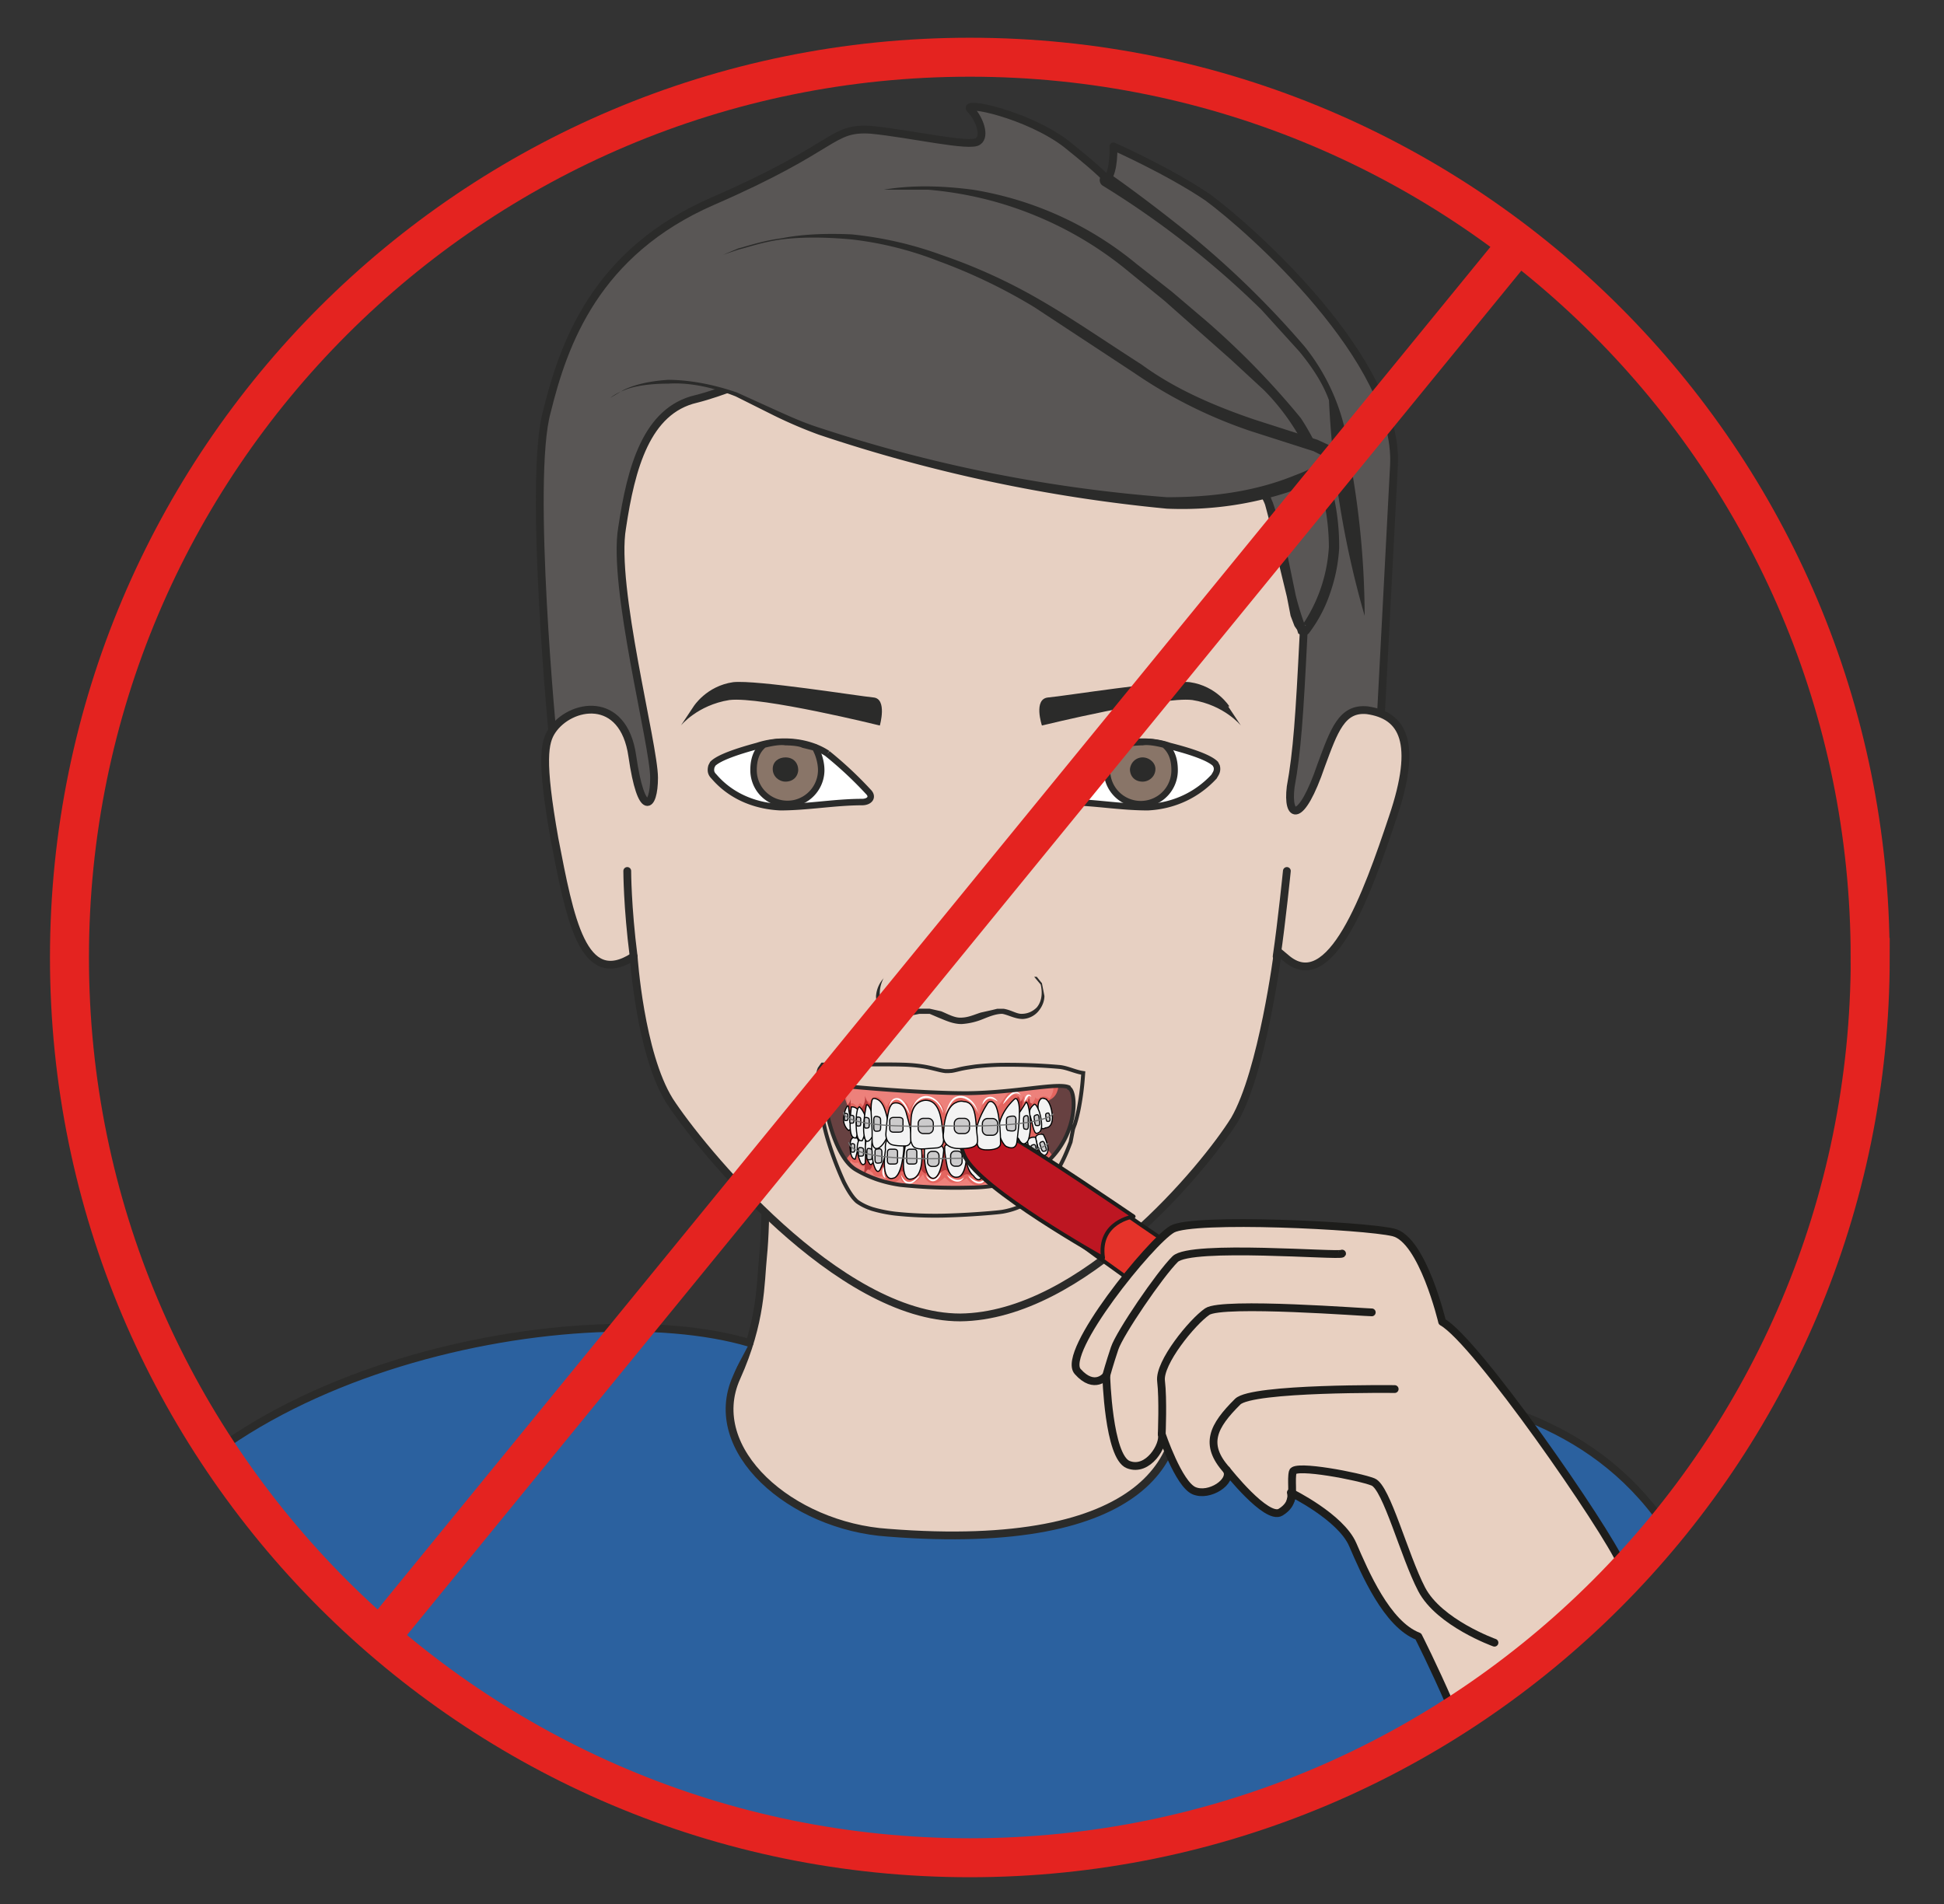 <svg xmlns="http://www.w3.org/2000/svg" viewBox="0 0 332.4 325.64"><rect x="0" y="0" width="332.4" height="325.64" fill="#333333" stroke="none"/><defs><clipPath id="a" clipPathUnits="userSpaceOnUse"><path d="M8.91 121.45c0-63.79 51.7-115.5 115.5-115.5 63.78 0 115.48 51.71 115.48 115.5 0 63.78-51.7 115.5-115.49 115.5-63.78 0-115.49-51.72-115.49-115.5"/></clipPath><clipPath id="b" clipPathUnits="userSpaceOnUse"><path d="M0 244.23h249.3V0H0z"/></clipPath></defs><g clip-path="url(#a)" transform="matrix(1.333 0 0 -1.333 0 325.64)"><path d="M196.17-37.66c14.9-8.19 25.58 9.33 25.58 9.33-2.3 30.44-6.06 54.5-16.04 71.68-9.82 17.19-31.58 22.92-49.59 25.53-18 2.3-12.26-2.12-12.26-2.12-42.06-32.74-47.7 5.23-47.7 5.23s-34.39-8.3-43.06-6.17c-5.07 1.14-13.04-4.1-26.62-14.57-9.82-7.53-12.51-53.84-9.73-61.86 2.78-7.86 17.7-31.81 17.7-31.81l1.07 36.44S26.8-186.02 28.44-194.2c1.31-8.18 153.87-23.82 176.13 6.79 6.87 9.33-8.4 149.75-8.4 149.75" fill="#2b619f"/><path d="M196.17-37.66c14.9-8.19 25.58 9.33 25.58 9.33-2.3 30.44-6.06 54.5-16.04 71.68-9.82 17.19-31.58 22.92-49.59 25.53-18 2.3-12.26-2.12-12.26-2.12-42.06-32.74-47.7 5.23-47.7 5.23s-34.39-8.3-43.06-6.17c-5.07 1.14-13.04-4.1-26.62-14.57-9.82-7.53-12.51-53.84-9.73-61.86 2.78-7.86 17.7-31.81 17.7-31.81l1.07 36.44S26.8-186.02 28.44-194.2c1.31-8.18 153.87-23.82 176.13 6.79 6.87 9.33-8.4 149.75-8.4 149.75z" fill="none" stroke="#2b2b2a" stroke-linecap="round" stroke-linejoin="round" stroke-miterlimit="10"/><path d="M218.78 15.4c8.35-83.58.31-91.94-4.7-104.76-5.02-12.81-51.02-10.58-51.02-10.58-39.57-.48-77.83 19.31-84.14 24.51-6.32 5.2-11.52 1.68-11.52 1.68-12.82-4.09-33.99-2.79-33.99-2.79-2.23-2.23-8.54-4.64-8.54-4.64-4.46.37-8.18 1.67-8.73 3.9-.56 2.23 1.48 5.94 1.48 5.94-6.31 3.72-2.41 9.1-2.41 9.1-5.57 2.97-2.05 9.29-2.05 9.29-5.2 4.64-.7 8.59-.7 8.59 1.3 2.04 13.52 7.75 13.52 7.75 11.52 1.12 49.04-5.94 49.04-5.94s34.91-9.66 58.69-7.43c23.77 2.23 41.6 3.51 41.6 3.51s.75 33.73 2.98 41.81" fill="#e7d0c2" stroke="#2b2b2a" stroke-linecap="round" stroke-linejoin="round" stroke-miterlimit="10"/><path d="M97.39 117s1.44-24.57.49-33.88c-.35-3.43-.17-8.38-3.4-15.55-4.19-9.31 7-19.1 19.44-19.92 33.22-2.62 39.41 10.17 36.47 20.32-1.8 6.22-2.6 5.17-3.75 14.66-1.47 14.08 9.5 31.75 9.5 31.75L97.22 117z" fill="#e7d0c2"/><path d="M97.39 117s1.44-24.57.49-33.88c-.35-3.43-.17-8.38-3.4-15.55-4.19-9.31 7-19.1 19.44-19.92 33.22-2.62 39.41 10.17 36.47 20.32-1.8 6.22-2.6 5.17-3.75 14.66-1.47 14.08 9.5 31.75 9.5 31.75L97.22 117z" fill="none" stroke="#2b2b2a" stroke-linecap="round" stroke-linejoin="round" stroke-miterlimit="10"/><path d="M179.85 7.67s-.16-11.3.33-22.42c.33-6.04.98-12.04 1.96-18l.33-2.3.5-1.8a.8.8 0 00-.16-.47.8.8 0 00-.4-.3.8.8 0 00-.51 0 .8.8 0 00-.41.28l-.5 1.97-.32 2.29-.49 2.78c-.75 12.65-.91 25.3-.5 37.97" fill="#2b2b2a"/><path d="M176.85 147.12l1.96 37.48c.66 13.42-18.33 30.27-23.89 34.37-5.07 3.43-12.1 6.54-12.1 6.54s.15-3.1-.83-4.25c0 0-.32.65-5.23 4.58-4.91 3.76-13.42 5.57-12.28 4.42 1.15-1.15 1.97-3.44.98-4.1-.98-.81-8.67.99-13.74 1.48-5.24.33-4.1-2.13-20.3-9.16-15.05-6.55-19.14-18.34-21.27-27-2.45-8.68.82-42.56.82-42.4 0 0 56.3-74.47 105.88-1.96" fill="#595655"/><path d="M176.85 147.12l1.96 37.48c.66 13.42-18.33 30.27-23.89 34.37-5.07 3.43-12.1 6.54-12.1 6.54s.15-3.1-.83-4.25c0 0-.32.65-5.23 4.58-4.91 3.76-13.42 5.57-12.28 4.42 1.15-1.15 1.97-3.44.98-4.1-.98-.81-8.67.99-13.74 1.48-5.24.33-4.1-2.13-20.3-9.16-15.05-6.55-19.14-18.34-21.27-27-2.45-8.68.82-42.56.82-42.4 0 0 56.3-74.47 105.88-1.96z" fill="none" stroke="#2b2b2a" stroke-linecap="round" stroke-linejoin="round" stroke-miterlimit="10"/><path d="M142.48 221.91s4.26-2.94 10.15-7.69a117 117 0 0014.73-14.4 26.58 26.58 0 005.72-14.08 111.66 111.66 0 001.97-20.46 119.92 119.92 0 00-4.58 27.66c-.82 2.3-2.3 4.42-3.77 6.22l-4.9 5.4a115.32 115.32 0 01-20.3 15.88.81.81 0 00-.4.5.81.81 0 00.07.65c.12.2.29.33.5.4.23.06.45.04.65-.08z" fill="#2b2b2a"/><path d="M165.56 143.35c-.5-4.09 1.3-4.9 3.92 2.78 1.64 4.42 2.62 7.37 5.9 7.04 4.58-.65 6.54-4.09 3.27-13.75-3.27-9.82-8.02-23.07-13.75-18l-.98.82s-1.96-15.39-5.56-21.6c-3.77-6.06-19.48-25.21-35.19-25.37-15.7 0-33.38 21.76-37.3 27.82-3.77 6.06-4.59 18.5-4.59 18.5-6.54-4.26-8.18 4.9-10.15 15.05-1.8 10.15-1.3 12.44-.32 13.91 2.29 3.44 9.16 4.75 10.3-3.27 1.15-8.02 2.79-6.71 2.79-2.78 0 4.25-5.4 24.55-4.1 32.08 1.15 7.69 3.12 15.05 9.5 16.53 6.55 1.63 15.38 6.87 25.04 5.56 9.82-1.14 21.43-9.5 32.73-7.36 16.69 3.27 20.94-15.39 20.12-28.8-.49-9.83-.81-14.74-1.63-19.16" fill="#e7d0c2" stroke="#2b2b2a" stroke-linecap="round" stroke-linejoin="round" stroke-miterlimit="10"/><path d="M113.35 219.95s16.37 3.1 33.22-10.97c16.7-14.07 19.64-16.85 22.59-24.38 5.23-13.1-1.8-21.28-1.8-21.28-1.8 0-3.44 18.33-6.22 18.5-7.37.49-14.24 0-18.33 3.27" fill="#595655"/><path d="M113.35 219.95c3.77.65 7.7.49 11.46 0a44 44 0 0020.95-9.5l4.58-3.6 4.42-3.76a102.9 102.9 0 0012.1-12.44 29.97 29.97 0 004.92-16.7c-.12-1.95-.5-3.86-1.15-5.72a17.85 17.85 0 00-2.78-5.24l-.5-.33c-.48 0-.65.33-.81.33l-.16.5-.33.48-.5 1.31-.48 2.46-1.15 4.74c-.46 2.37-1 4.72-1.64 7.04a4.88 4.88 0 01-.98 1.64l-.33.16h-1.8l-2.45.33c-1.64 0-3.27 0-4.9.33-1.65 0-3.28.32-4.92.82a11.3 11.3 0 00-4.09 2.45 15.77 15.77 0 019.16-2.62h7.2l1.31-.16h.5c.16 0 .81 0 .98-.33.81-.65.98-1.64 1.3-2.29l.82-2.46 1.15-4.74.98-4.75c.32-1.27.7-2.53 1.15-3.76 0-.17.32-.17 0 0l-.5-.33a19.87 19.87 0 013.6 10.31 28.75 28.75 0 01-8.34 20.13l-4.25 3.93-4.26 3.77-4.25 3.76-4.42 3.6a46.19 46.19 0 01-12.11 7.31c-4.41 1.82-9 2.92-13.75 3.33h-5.73" fill="#2b2b2a"/><path d="M78.33 193.27s7.04 5.4 19.31-1.15a163.36 163.36 0 0153.68-12.43c10.96.16 18.98 3.92 19.64 5.89.65 1.96-13.26 3.27-25.04 11.45-11.78 8.02-32.4 22.92-53.18 14.57" fill="#595655"/><path d="M78.33 193.27l1.64.98c1.31.66 3.27 1.15 5.73 1.31 2.45 0 5.56-.49 8.84-1.63l5.07-2.3c1.8-.81 3.6-1.63 5.73-2.29a187.51 187.51 0 0144.34-8.84c5.57 0 11.13.66 16.37 2.79 1.3.49 2.45.98 3.43 1.8l.66.65s0 .17 0 0v-.16l-1.64.82-8.18 2.62a60.52 60.52 0 00-14.73 7.36l-12.93 8.51a69.92 69.92 0 01-12.27 5.9 44.32 44.32 0 01-11.13 2.78c-3.43.32-6.54.32-9 0-2.45-.33-4.25-.99-5.56-1.31l-1.96-.66 1.96.82c1.3.33 3.1.98 5.56 1.3 2.46.5 5.57.66 9 .5a47.41 47.41 0 0011.46-2.62 70.46 70.46 0 0012.6-5.73c4.25-2.45 8.5-5.4 13.1-8.34 4.25-3.11 9.15-5.24 14.4-7.04l8.17-2.62 2.13-.98.5-.82v-1.15l-.99-.98a14.65 14.65 0 00-3.93-2.29c-5.5-2-11.17-2.87-17.02-2.62a199.76 199.76 0 00-44.67 9.5 58.76 58.76 0 00-5.73 2.45l-4.9 2.45c-3.28 1.31-6.23 1.8-8.68 1.64-2.46 0-4.42-.33-5.57-.82-1.3-.49-1.8-.98-1.8-.98" fill="#2b2b2a"/><path d="M80.46 132.55s0-4.58.82-10.97m83.79 10.97s-.66-6.55-1.31-10.97" fill="none" stroke="#2b2b2a" stroke-linecap="round" stroke-miterlimit="10"/><path d="M106.15 147.6a49.03 49.03 0 005.24-4.9c.66-.66.16-1.31-.82-1.31-3.43 0-7.03-.66-10.47-.66-3.6.17-6.55 1.64-8.51 3.93-.33.33-.5.66-.33 1.31l.17.33c.81.82 3.27 1.63 5.72 2.29 2.95.98 6.55.65 9-.98" fill="#fff" stroke="#2b2b2a" stroke-width=".83" stroke-miterlimit="10"/><path d="M104.52 148.43c.49-.82.82-1.97.82-2.95a4.36 4.36 0 00-3.5-4.25 4.38 4.38 0 00-4.45 1.84 4.36 4.36 0 00-.73 2.41c0 1.3.33 2.46 1.31 3.27 0 0 1.8.5 2.78.33 0 0 1.64 0 2.3-.33l1.3-.32z" fill="#897568"/><path d="M104.52 148.43c.49-.82.82-1.97.82-2.95a4.36 4.36 0 00-3.5-4.25 4.38 4.38 0 00-4.45 1.84 4.36 4.36 0 00-.73 2.41c0 1.3.33 2.46 1.31 3.27 0 0 1.8.5 2.78.33 0 0 1.64 0 2.3-.33l1.3-.32z" fill="none" stroke="#2b2b2a" stroke-width=".83" stroke-linecap="round" stroke-linejoin="round" stroke-miterlimit="10"/><path d="M102.4 145.64c0-.98-.66-1.63-1.65-1.63-.81 0-1.63.65-1.63 1.63 0 .99.82 1.48 1.63 1.48.99 0 1.64-.66 1.64-1.64" fill="#2b2b2a" fill-rule="evenodd"/><path d="M141.17 147.6a37.2 37.2 0 01-5.23-4.9c-.66-.66-.17-1.31.82-1.31 3.43 0 6.87-.66 10.47-.66 3.44.17 6.38 1.64 8.5 3.93.17.33.5.66.34 1.31l-.17.33c-.82.82-3.27 1.63-5.89 2.29-2.78.98-6.54.65-8.84-.98" fill="#fff" stroke="#2b2b2a" stroke-width=".83" stroke-miterlimit="10"/><path d="M142.97 148.43a4.9 4.9 0 01-.9-3.8 4.34 4.34 0 018.6.85c0 1.3-.33 2.46-1.31 3.27 0 0-1.8.5-2.79.33 0 0-1.63 0-2.29-.33-.81 0-1.3-.32-1.3-.32" fill="#897568"/><path d="M142.97 148.43a4.9 4.9 0 01-.9-3.8 4.34 4.34 0 018.6.85c0 1.3-.33 2.46-1.31 3.27 0 0-1.8.5-2.79.33 0 0-1.63 0-2.29-.33-.81 0-1.3-.32-1.3-.32z" fill="none" stroke="#2b2b2a" stroke-width=".83" stroke-linecap="round" stroke-linejoin="round" stroke-miterlimit="10"/><path d="M144.94 145.64c0-.98.65-1.63 1.63-1.63.82 0 1.64.65 1.64 1.63 0 .82-.82 1.48-1.64 1.48a1.62 1.62 0 01-1.5-1.01 1.6 1.6 0 01-.13-.63" fill="#2b2b2a" fill-rule="evenodd"/><path d="M113.52 118.97l-.17-.17a4.18 4.18 0 01-.49-2.29c0-.65 0-1.15.66-1.64.33-.49 1.14-.65 1.8-.49l2.45.5h1.48l1.47-.33c.82-.33 1.64-.82 2.45-.82.99 0 1.64.33 2.62.65l1.47.33.66.16h.82c.98-.16 1.63-.65 2.29-.65.82 0 1.47.33 1.96.82.82.98.66 2.29.5 2.94l-.83.99h.33l.66-.82.32-1.64c0-.49-.16-1.15-.65-1.8a2.8 2.8 0 00-2.13-1.15c-.98 0-1.8.5-2.62.66-.81 0-1.63-.33-2.45-.66a8.62 8.62 0 00-2.78-.65c-1.15 0-2.13.5-2.95.82l-1.14.49h-1.31l-2.46-.5c-.98 0-1.8.17-2.29.83-.65.49-.82 1.3-.82 1.96.08.96.47 1.78 1.15 2.46" fill="#2b2b2a"/><path d="M88.97 153.66s1.64 2.62 5.07 3.11c2.95.33 16.2-1.8 18-1.96 1.8-.16.82-3.6.82-3.6s-15.22 3.76-19.3 3.27c-4.1-.65-6.22-3.27-6.22-3.27zm68.73 0s-1.63 2.62-5.07 3.11c-2.95.33-16.2-1.8-18.17-1.96-1.96-.16-.81-3.6-.81-3.6s15.38 3.76 19.3 3.27c4.1-.65 6.22-3.27 6.22-3.27l-1.63 2.45z" fill="#2b2b2a" fill-rule="evenodd"/><path d="M107.6 95.1l5-4.56 22.78 3.55 2.75 9.24v2.77l-2.07.45-14.36-.45-12.32.29-4.31.64.66-3.25z" fill="#674141"/><path d="M135.9 105.75c-.16-1.33-.3-2.14-1.35-2.62 0 0-2.33-2.85-.38-6.09 0 0 .78-.74 1.48-2.08.7-1.33-5.25-4.42-5.25-4.42l-19.56.7-2.43 1.08s-.85 3.25 1.14 4.18c0 0 1.42 4.81-.66 5.49 0 0-.8 1.89-1.15 3.66-.2 1.06 13.73-.29 13.73-.29l13.87 1.08s.62-.25.57-.7" fill="#e4655f"/><path d="M123.12 90.17l-12.65 1.06-2 2.15.69 2.11c.18-.6.95-.34.95-.34.32-.74 1.02-.48 1.02-.48.13-.4.81-.85.81-.85.14-.71 1.26-.44 1.26-.44 1.38-1.56 2.3-.26 2.3-.26.33-1.13 1.84-.53 2.18-.28.34.25.71.82.71.82 1.04-2.43 2.78-.41 2.78-.41l.53-.48c.67-.56 1.72 0 1.72 0l.58.36c1.46-2.02 2.78-.12 2.78-.12l.4-.32c.89-.74 1.78.25 1.78.25s.32.78.32 1.1c0 0 1.78-.97 1.84.22 0 0 1.24-.6 1.28.24 0 0 .87-.07.87.74 0 0 1.3.42 1.3.89l.67-.83-8.25-5.27z" fill="#ed817b"/><path d="M113.37 92.79s.83-.36 1.28-.29c.44.07.03-3.36-.83-3.36-.85 0-.45 3.65-.45 3.65M111.69 92.85s-.64-.45-.65.24c0 .68-.35-3.08 0-3.27.35-.19.64 3.03.64 3.03M125.07 105.33c.88.42 4.74 1.59 4.93 1.06 0 0 .53-.93.18-2.51 0 0-.6.76-1.23-.33l-.97-1.26s-.54 1.1-1.32 1.11c0 0-1.07-1.1-1.04-2.12 0 0-1.67 2.41-2.51 2.28 0 0-1.53-.77-1.86-2.21 0 0-.19 1.67-1.7 2.05-2.08.53-2.83-1.34-2.83-1.34l-.24.5s-1.67 2.05-2.76-.29c0 0-.61 1.3-1.34 1.3-.72 0-.89-.91-.89-.91.03.58-.48.56-.62-.39-.1-.64-.35 1.1-.76.22-.27-.58-.58.83-1.23 0-.32-.4-.3 2-.77 2.68-.45.68.76.63.77.66.13.47.27.95.65 1.1 1.35.56 6.95-.14 6.95-.14z" fill="#ed817b"/><path d="M132.05 101.93s.68 1.06.06 1.36c0 0-.42.24-.52-.3 0 0 .15 0 .25-.18s.16-.52.21-.88M130.85 101.65s.7 1.49.05 1.9c0 0-.43.33-.53-.41 0 0 .15-.02.25-.27.1-.24.17-.72.23-1.22M132.88 105.98s.4-1.4-.6-2.41c0 0 .13 1.56-.46 2.28-.59.72.94 1.07 1.06.13M123.92 95.4s.54-1.6.82-1.93c0 0-.61.2-.74.19-.12-.03-.44-.1-.88-.54 0 0 .72 1.21.8 2.28M121.12 96.77s.46-2.72.74-3.06c0 0-.47.5-.6.48-.12-.02-.59-.22-1.03-.65 0 0 .68 2.23.89 3.23M126.43 95.24s.49-1.5.78-1.76c0 0-.48.4-.6.38-.12-.02-.16-.23-.6-.57 0 0 .21 1.16.42 1.95M133.27 96.74s.58-.84.37-.94c-.5-.23-.6.72-.37.94M130.44 95.3s.05-.3-.09-.54c0 0 .64-.18.81.12.17.29-.58.66-.72.42M132.1 95.95s.13-.96-.03-1.3c0 0 .29.68.87.3.58-.37-.62.81-.84 1M118.42 96.22c.67-.85.62-1.58.35-2.53-.98.43-1.1 1.78-.35 2.53" fill="#b73a3b"/><path d="M117.7 95.75s.18-1.69-.9-2.37" fill="none" stroke="#b73a3b" stroke-miterlimit="10"/><path d="M115.89 95.86s.02-1.98.1-2.28c0 0-.2.8-.5.3-.29-.5-.52-.68-.72-.68 0 0 1.05 1.43 1.12 2.66M113.59 93.82s-.21 1.14-.13 1.58l-.02.35s-.4-1.45-.63-1.64l.38.37c.2-.46.4-.66.4-.66M112.03 95.07s-.55-.24-.71.67c-.17.9-.42 0-.37-.44a8.13 8.13 0 00-.4-2.55s.58 1.68.87 1.48c.29-.19.6.84.6.84M112.03 103.3s-.44-1.36-.27-1.78c0 0-.38 1.24-.6 1.03-.2-.22-.22-1.15-.22-1.15s-.33.53-.48.57c-.14.04.66.62.48 1.75 0 0 .35-1.06.55-1.06.2 0 .54.63.54.63M109.1 103.37s.08-1.09-.1-1.47c0 0-.1.31-.36.54 0 0 .48.44.46.93" fill="#b73a3b"/><path d="M128.98 103.12s1.52 2.02 2.1 1.7c0 0 .26-.05.1.48 0 0 .24-.87.54-.88 0 0 .17.67.37.62 0 0 .29.37.36.02 0 0 .21.02.2.41 0 0 .2-.14.35-.43l.28-.46s.59.67.95.72c.23.04.19-.56.4-.54.24.03.44.04.47.01.11-.07-.1-.98-.47-1.42 0 0-.3.24-.6.28-.32.04-.67-.12-.75-.27 0 0-.4-.19-.44.19 0 0-.38-1.25-.73-.66l-.11 1.26s-.1-1.52-.28-1.13c0 0-.5.59-.46.76l-.03-.17s-.15-.57-.33-.65c0 0-.13.92-.72.92s-1.2-.76-1.2-.76M123.1 104.34c0-.16.5-.41.77-.41s.49.12.49.28c0 .16-.22.3-.49.3-.07 0-.32.25-.38.24-.17-.05-.38-.3-.38-.41" fill="#ed817b"/><path d="M115.57 93.58c.44-.88 1-1.27 1.83-.56 1.25 1.21.11-.48-.65-.6-.7-.14-1.08.58-1.18 1.16M120.75 93.9c-.17-.96-1.2-1.7-1.85-.64l-.15.32c.87-1.02 1.38-.58 2 .33M124.19 93.47c.84-.73 1.72-1.32 2.36 0-.27-1.62-1.8-1.1-2.36 0M123.65 93.25c-.46-1.02-1.8-.49-2.18.33.67-.5 1.44-1.02 2.18-.33M128.95 93.82c-.09-1.27-1.36-1.34-1.96-.35.87-.6 1.48-.66 1.96.35M132.28 103.57c-.2.16-.35.16-.49-.07-.13-.18-.22-.4-.4-.61-.02.27.06.52.2.76.08.1.2.24.4.22.2-.03.26-.18.3-.3M125.4 101.58c-.39 1.4-2.41 2.74-3.4 1.15-.28-.43-.51-.91-.75-1.38.25.75.47 1.6 1.14 2.11 1.32.79 2.84-.55 3.01-1.88M121 101.43c-.78 2.4-3.1 2.76-4.15.33.16.48.37.97.73 1.36 1.3 1.4 3.32-.07 3.41-1.69M116.72 101.22c-.43.79-1.41 2.86-2.39 1.58-.1-.16-.2-.33-.28-.51.08.4.2.86.62 1.05 1.1.46 1.85-1.2 2.05-2.12M130.94 103.78c-.9.82-1.67-.6-2.28-1.16.26.83 1.58 2.36 2.28 1.16M127.98 102.98c-.34.2-.73.44-1.11.36-.36-.07-.61-.43-.86-.78.15 1.15 1.39 1.38 1.97.42M113.33 94.64c.14-.53 0-1.06.3-1.52-.57.2-.53 1.06-.3 1.52" fill="#fff"/><path d="M105.84 105.27c.67-.23 12.1-1.26 18.26-1.23 6.16.06 11.56 1.4 13 .76l.02-.1c1.46-.65 1.26-12.65-12.66-12.77a68 68 0 00-8.97.34c-1.05.15-2.06.39-3.03.72-.97.34-1.88.76-2.73 1.27-3.3 2.02-4.57 11.24-3.9 11.01m-.87-.29c.1-1.41.46-4.23 1.14-6.6.57-1.96 1.29-3.9 2.16-5.79.35-.67.72-1.36 1.25-2.01.14-.15.28-.32.46-.46.57-.4 1.2-.7 1.9-.93.95-.28 1.93-.48 2.94-.6 2.04-.22 4.09-.3 6.15-.26 2.06.05 4.11.17 6.12.34l.76.07.38.04.37.05c.74.13 1.45.33 2.11.61.67.29 1.27.64 1.8 1.06.7.52 1.3 1.12 1.8 1.73.52.61.95 1.25 1.33 1.88.75 1.26 1.27 2.5 1.7 3.67l.32 1.68.15.41.08.2.06.2c.17.55.28 1.06.39 1.55a34 34 0 01.57 4.15l.05.66c-1.03.14-2.07.7-3.11.78-2.54.22-5.1.3-7.65.27-1.03-.03-2.05-.1-3.06-.21-.53-.08-1.06-.15-1.57-.25-.53-.1-1.03-.26-1.53-.33l-.2-.01-.1-.01h-.47c-.25.03-.5.08-.75.14-.5.12-1 .25-1.53.36-1.01.2-2.06.3-3.06.33-1 .03-1.97.03-2.88.03h-2.58l-3.87-.02h-1.09l-.37-.53-.06-.15c-.03-.1-.07-.24-.1-.41a7.6 7.6 0 010-1.64" fill="#e9d2c3"/><path d="M105.84 105.27c.67-.23 12.1-1.26 18.26-1.23 6.16.06 11.56 1.4 13 .76l.02-.1c1.46-.65 1.26-12.65-12.66-12.77a68 68 0 00-8.97.34c-1.05.15-2.06.39-3.03.72-.97.34-1.88.76-2.73 1.27-3.3 2.02-4.57 11.24-3.9 11.01zm-.88-.29c.1-1.41.46-4.23 1.14-6.6.57-1.96 1.29-3.9 2.16-5.79.35-.67.72-1.36 1.25-2.01.14-.15.28-.32.46-.46.57-.4 1.2-.7 1.9-.93.95-.28 1.93-.48 2.94-.6 2.04-.22 4.09-.3 6.15-.26 2.06.05 4.11.17 6.12.34l.76.07.38.04.37.05c.74.13 1.45.33 2.11.61.67.29 1.27.64 1.8 1.06.7.52 1.3 1.12 1.8 1.73.52.61.95 1.25 1.33 1.88.75 1.26 1.27 2.5 1.7 3.67l.32 1.68.15.41.08.2.06.2c.17.55.28 1.06.39 1.55a34 34 0 01.57 4.15l.05.66c-1.03.14-2.07.7-3.11.78-2.54.22-5.1.3-7.65.27-1.03-.03-2.05-.1-3.06-.21-.53-.08-1.06-.15-1.57-.25-.53-.1-1.03-.26-1.53-.33l-.2-.01-.1-.01h-.47c-.25.03-.5.08-.75.14-.5.12-1 .25-1.53.36-1.01.2-2.06.3-3.06.33-1 .03-1.97.03-2.88.03h-2.58l-3.87-.02h-1.09l-.37-.53-.06-.15c-.03-.1-.07-.24-.1-.41a7.6 7.6 0 010-1.64z" fill="none" stroke="#2b2b2a" stroke-width=".5" stroke-miterlimit="10"/><path d="M109.7 95.58s-.5-.1-.62 1.06c-.12 1.16 0 0 0 0s-.26 2 .63 1.66c0 0 .91.38-.01-2.72" fill="#f3f3f3"/><path d="M109.7 95.58s-.5-.1-.62 1.06c-.12 1.16 0 0 0 0s-.26 2 .63 1.66c0 0 .91.38-.01-2.72z" fill="none" stroke="#010202" stroke-width=".15" stroke-miterlimit="10"/><path d="M110.99 95.07s-.39-.67-.76.5c0 0-.67 1.62.1 2.73 0 0 .54.28.66-.2.12-.5 0-3.03 0-3.03" fill="#f3f3f3"/><path d="M110.99 95.07s-.39-.67-.76.5c0 0-.67 1.62.1 2.73 0 0 .54.28.66-.2.12-.5 0-3.03 0-3.03z" fill="none" stroke="#010202" stroke-width=".15" stroke-miterlimit="10"/><path d="M111.18 98.3s-.54-1.77.2-3.01l.18-.33s.63-.85.88 3.23c0 0-.74 1.04-1.26.11" fill="#f3f3f3"/><path d="M111.18 98.3s-.54-1.77.2-3.01l.18-.33s.63-.85.88 3.23c0 0-.74 1.04-1.26.11z" fill="none" stroke="#010202" stroke-width=".15" stroke-miterlimit="10"/><path d="M112.94 94.32s-.41-1.01-.87.58c0 0-.41 1.41-.2 3.06 0 0 .5 1.14 1.57.59 1.08-.56-.5-4.23-.5-4.23" fill="#f3f3f3"/><path d="M112.94 94.32s-.41-1.01-.87.58c0 0-.41 1.41-.2 3.06 0 0 .5 1.14 1.57.59 1.08-.56-.5-4.23-.5-4.23z" fill="none" stroke="#010202" stroke-width=".15" stroke-miterlimit="10"/><path d="M114.52 93.12s-1.54-.63-.94 3.67c0 0-.18 1.5.67 1.47.84-.02 1.69.22 1.69-1.36 0 0-.21-3.67-1.42-3.78" fill="#f3f3f3"/><path d="M114.52 93.12s-1.54-.63-.94 3.67c0 0-.18 1.5.67 1.47.84-.02 1.69.22 1.69-1.36 0 0-.21-3.67-1.42-3.78z" fill="none" stroke="#010202" stroke-width=".15" stroke-miterlimit="10"/><path d="M117 97.96s1.25.21 1.25-1.7c0 0 .24-3.31-1.6-3.25 0 0-1.32-.08-.49 4.49 0 0 .16.48.85.46" fill="#f3f3f3"/><path d="M117 97.96s1.25.21 1.25-1.7c0 0 .24-3.31-1.6-3.25 0 0-1.32-.08-.49 4.49 0 0 .16.48.85.46z" fill="none" stroke="#010202" stroke-width=".15" stroke-miterlimit="10"/><path d="M119.72 93.12s-1.25-.24-1.14 3.78c0 0-.11.6 1.14.6 0 0 1.45.1 1.32-.9 0 0-.25-3.43-1.32-3.48" fill="#f3f3f3"/><path d="M119.72 93.12s-1.25-.24-1.14 3.78c0 0-.11.6 1.14.6 0 0 1.45.1 1.32-.9 0 0-.25-3.43-1.32-3.48z" fill="none" stroke="#010202" stroke-width=".15" stroke-miterlimit="10"/><path d="M123.87 97.36c.21-.38.25-3.8-.98-4.08-1.22-.29-1.46 1.7-1.46 1.7s-.37 1.9-.22 2.29c.15.38 2.44.47 2.66.1" fill="#f3f3f3"/><path d="M123.87 97.36c.21-.38.25-3.8-.98-4.08-1.22-.29-1.46 1.7-1.46 1.7s-.37 1.9-.22 2.29c.15.38 2.44.47 2.66.1z" fill="none" stroke="#010202" stroke-width=".15" stroke-miterlimit="10"/><path d="M134.01 96.05s-.72-.28-1.18 2.33c0 0 .2.56.99.36 0 0 1.23-2.17.2-2.69" fill="#f3f3f3"/><path d="M134.01 96.05s-.72-.28-1.18 2.33c0 0 .2.56.99.36 0 0 1.23-2.17.2-2.69z" fill="none" stroke="#010202" stroke-width=".15" stroke-miterlimit="10"/><path d="M132.98 95.53s-.77-.73-1.35 2.3c0 0 .35.68 1.2.55 0 0 .64-2.65.15-2.85" fill="#f3f3f3"/><path d="M132.98 95.53s-.77-.73-1.35 2.3c0 0 .35.68 1.2.55 0 0 .64-2.65.15-2.85z" fill="none" stroke="#010202" stroke-width=".15" stroke-miterlimit="10"/><path d="M132.12 95.12s-.04-1.34-1.18-.07c0 0-1.15 1.87-.74 3.21 0 0 .59.71 1.48.16 0 0 .54-2.34.44-3.3" fill="#f3f3f3"/><path d="M132.12 95.12s-.04-1.34-1.18-.07c0 0-1.15 1.87-.74 3.21 0 0 .59.71 1.48.16 0 0 .54-2.34.44-3.3z" fill="none" stroke="#010202" stroke-width=".15" stroke-miterlimit="10"/><path d="M130.6 95.05s0-1.98-1-.26a13.8 13.8 0 00-1.4 3.51s.61.48 1.92.34c0 0 .69-.91.48-3.6" fill="#f3f3f3"/><path d="M130.6 95.05s0-1.98-1-.26a13.8 13.8 0 00-1.4 3.51s.61.48 1.92.34c0 0 .69-.91.48-3.6z" fill="none" stroke="#010202" stroke-width=".15" stroke-miterlimit="10"/><path d="M128.63 94.34s.02-2.6-1.51-.65c0 0-1.23 2.01-1 4.09 0 0 .55.85 2.08.19 0 0 .62-.55.43-3.63" fill="#f3f3f3"/><path d="M128.63 94.34s.02-2.6-1.51-.65c0 0-1.23 2.01-1 4.09 0 0 .55.85 2.08.19 0 0 .62-.55.43-3.63z" fill="none" stroke="#010202" stroke-width=".15" stroke-miterlimit="10"/><path d="M126.12 93.75s-.33-1.6-1.26-.3c0 0-1.21.78-1 3.91 0 0 .31.9 2.26.42 0 0 .97.22 0-4.03" fill="#f3f3f3"/><path d="M126.12 93.75s-.33-1.6-1.26-.3c0 0-1.21.78-1 3.91 0 0 .31.9 2.26.42 0 0 .97.22 0-4.03z" fill="none" stroke="#010202" stroke-width=".15" stroke-miterlimit="10"/><path d="M119.56 94.64h.32c.31 0 .57.26.57.57v.8c0 .31-.26.57-.58.57h-.31a.58.58 0 01-.58-.58v-.79c0-.31.26-.57.58-.57" fill="#cccbcc"/><path d="M119.56 94.64h.32c.31 0 .57.26.57.57v.8c0 .31-.26.57-.58.57h-.31a.58.58 0 01-.58-.58v-.79c0-.31.26-.57.58-.57z" fill="none" stroke="#09090a" stroke-width=".15" stroke-miterlimit="10"/><path d="M122.51 94.67h.32c.32 0 .58.26.58.58v.79c0 .32-.26.57-.58.57h-.32a.58.58 0 01-.57-.57v-.8c0-.31.26-.57.57-.57" fill="#cccbcc"/><path d="M122.51 94.67h.32c.32 0 .58.26.58.58v.79c0 .32-.26.57-.58.57h-.32a.58.58 0 01-.57-.57v-.8c0-.31.26-.57.57-.57z" fill="none" stroke="#09090a" stroke-width=".15" stroke-miterlimit="10"/><path d="M125.12 94.67h.32c.32 0 .57.26.57.58v.79c0 .32-.25.57-.57.57h-.32a.58.58 0 01-.57-.57v-.8c0-.31.26-.57.57-.57" fill="#cccbcc"/><path d="M125.12 94.67h.32c.32 0 .57.26.57.58v.79c0 .32-.25.57-.57.57h-.32a.58.58 0 01-.57-.57v-.8c0-.31.26-.57.57-.57z" fill="none" stroke="#09090a" stroke-width=".15" stroke-miterlimit="10"/><path d="M116.3 96.13v.32s0 .4.37.4h.53s.4.04.4-.36v-1.1s.08-.45-.4-.44h-.58s-.33.01-.32.44v.74" fill="#cccbcc"/><path d="M116.3 96.13v.32s0 .4.37.4h.53s.4.04.4-.36v-1.1s.08-.45-.4-.44h-.58s-.33.01-.32.44v.74z" fill="none" stroke="#09090a" stroke-width=".15" stroke-miterlimit="10"/><path d="M113.83 96.13v.32s-.01.4.36.4h.54s.4.04.4-.36v-1.1s.08-.45-.4-.44h-.58s-.33.01-.32.44v.74" fill="#cccbcc"/><path d="M113.83 96.13v.32s-.01.4.36.4h.54s.4.04.4-.36v-1.1s.08-.45-.4-.44h-.58s-.33.01-.32.44v.74z" fill="none" stroke="#09090a" stroke-width=".15" stroke-miterlimit="10"/><path d="M130.03 96.62l-.03.28s-.03.34-.2.3c-.18-.04-.17-.06-.28-.13-.12-.07-.14-.23-.11-.45l.05-.5s.03-.59.17-.6c.26-.03.36.04.36.04s.15.04.1.42l-.06.64" fill="#cccbcc"/><path d="M130.03 96.62l-.03.28s-.03.34-.2.3c-.18-.04-.17-.06-.28-.13-.12-.07-.14-.23-.11-.45l.05-.5s.03-.59.17-.6c.26-.03.36.04.36.04s.15.04.1.42l-.06.64z" fill="none" stroke="#09090a" stroke-width=".15" stroke-miterlimit="10"/><path d="M131.6 96.67l-.05.26s-.04.31-.22.29c-.18-.02-.16-.05-.28-.1-.11-.05-.13-.2-.1-.4.07-.32.08-.45.08-.45s.05-.54.2-.56c.26-.05.36 0 .36 0s.15.03.1.37l-.1.6" fill="#cccbcc"/><path d="M131.6 96.67l-.05.26s-.04.31-.22.29c-.18-.02-.16-.05-.28-.1-.11-.05-.13-.2-.1-.4.07-.32.08-.45.08-.45s.05-.54.2-.56c.26-.05.36 0 .36 0s.15.03.1.37l-.1.6z" fill="none" stroke="#09090a" stroke-width=".15" stroke-miterlimit="10"/><path d="M132.9 96.97l-.04.22s-.04.27-.22.25c-.18-.01-.16-.04-.28-.08-.11-.04-.13-.17-.1-.35.07-.27.08-.39.08-.39s.05-.46.2-.48c.26-.03.36.01.36.01s.15.02.1.32l-.1.5" fill="#cccbcc"/><path d="M132.9 96.97l-.04.22s-.04.27-.22.25c-.18-.01-.16-.04-.28-.08-.11-.04-.13-.17-.1-.35.07-.27.08-.39.08-.39s.05-.46.2-.48c.26-.03.36.01.36.01s.15.02.1.32l-.1.5z" fill="none" stroke="#09090a" stroke-width=".15" stroke-miterlimit="10"/><path d="M134.04 97.43l-.07.2s-.08.25-.24.21c-.17-.04-.16-.05-.26-.11s-.1-.18-.05-.34c.1-.26.12-.36.12-.36s.11-.44.25-.44c.25 0 .35.06.35.06s.14.04.05.31c-.1.27-.15.47-.15.47" fill="#cccbcc"/><path d="M134.04 97.43l-.07.2s-.08.25-.24.21c-.17-.04-.16-.05-.26-.11s-.1-.18-.05-.34c.1-.26.12-.36.12-.36s.11-.44.25-.44c.25 0 .35.06.35.06s.14.04.05.31c-.1.27-.15.47-.15.47z" fill="none" stroke="#09090a" stroke-width=".15" stroke-miterlimit="10"/><path d="M127.84 96.43l-.03.36s-.04.25-.26.2c-.21-.06-.2-.1-.34-.18-.14-.09-.17-.1-.13-.39l.06-.65s.04-.78.21-.8c.32-.02.44.06.44.06s.2.06.14.55l-.09.85" fill="#cccbcc"/><path d="M127.84 96.43l-.03.36s-.04.25-.26.2c-.21-.06-.2-.1-.34-.18-.14-.09-.17-.1-.13-.39l.06-.65s.04-.78.21-.8c.32-.02.44.06.44.06s.2.06.14.55l-.09.85z" fill="none" stroke="#09090a" stroke-width=".15" stroke-miterlimit="10"/><path d="M112.24 96.26v.32s0 .29.25.29.24.07.41.02c.17-.04.23-.23.22-.48v-.57s.04-.67-.15-.72c-.36-.09-.51-.04-.51-.04s-.22.01-.22.44v.74" fill="#cccbcc"/><path d="M112.24 96.26v.32s0 .29.25.29.24.07.41.02c.17-.04.23-.23.22-.48v-.57s.04-.67-.15-.72c-.36-.09-.51-.04-.51-.04s-.22.01-.22.44v.74z" fill="none" stroke="#09090a" stroke-width=".15" stroke-miterlimit="10"/><path d="M111.2 96.4v.25s0 .3.18.3c.2 0 .19-.02.32-.06.13-.03.17-.17.17-.37v-.43s.03-.52-.12-.55c-.27-.07-.39-.03-.39-.03s-.17 0-.17.33v.57" fill="#cccbcc"/><path d="M111.2 96.4v.25s0 .3.18.3c.2 0 .19-.02.32-.06.13-.03.17-.17.17-.37v-.43s.03-.52-.12-.55c-.27-.07-.39-.03-.39-.03s-.17 0-.17.33v.57z" fill="none" stroke="#09090a" stroke-width=".15" stroke-miterlimit="10"/><path d="M110.1 96.65v.18s0 .23.19.23.18-.02.31-.04c.13-.03.18-.14.17-.28v-.33s.04-.4-.11-.42c-.28-.05-.4-.02-.4-.02s-.17 0-.16.25v.43" fill="#cccbcc"/><path d="M110.1 96.65v.18s0 .23.19.23.18-.02.31-.04c.13-.03.18-.14.17-.28v-.33s.04-.4-.11-.42c-.28-.05-.4-.02-.4-.02s-.17 0-.16.25v.43z" fill="none" stroke="#09090a" stroke-width=".15" stroke-miterlimit="10"/><path d="M109.16 97.16v.19s0 .22.13.22c.14 0 .13-.02.22-.04.1-.03.13-.13.12-.28v-.33s.02-.39-.08-.42c-.2-.05-.28-.02-.28-.02s-.12 0-.11.25v.43" fill="#cccbcc"/><path d="M109.16 97.16v.19s0 .22.13.22c.14 0 .13-.02.22-.04.1-.03.13-.13.12-.28v-.33s.02-.39-.08-.42c-.2-.05-.28-.02-.28-.02s-.12 0-.11.25v.43z" fill="none" stroke="#09090a" stroke-width=".15" stroke-miterlimit="10"/><path d="M108.88 97.7s0-.07.13-.3c.35-.68 2.31-1.95 12.1-1.75 10.14.1 12.68 1.3 13.32 1.93" fill="none" stroke="#727272" stroke-width=".15" stroke-linecap="round" stroke-miterlimit="10"/><path d="M171.68 65.05c-8.5.42-40.94 25.3-44.3 28.23-3.58 3.1-2.04 7.9 3.59 4.48 2.3-1.4 25.21-17.82 42.94-28.78 0 0 2.73-4.18-2.23-3.93" fill="#e5332a"/><path d="M171.68 65.05c-8.5.42-40.94 25.3-44.3 28.23-3.58 3.1-2.04 7.9 3.59 4.48 2.3-1.4 25.21-17.82 42.94-28.78 0 0 2.73-4.18-2.23-3.93z" fill="none" stroke="#1d1d1b" stroke-width=".5" stroke-miterlimit="10"/><path d="M145.4 88.22s-4.6-.65-3.91-5.32c0 0-15.75 8.8-17.75 13.04-2 4.24 2.93 3.95 5.8 2.56 2.87-1.4 15.87-10.28 15.87-10.28" fill="#bd1622"/><path d="M145.4 88.22s-4.6-.65-3.91-5.32c0 0-15.75 8.8-17.75 13.04-2 4.24 2.93 3.95 5.8 2.56 2.87-1.4 15.87-10.28 15.87-10.28z" fill="none" stroke="#1d1d1b" stroke-width=".5" stroke-linecap="round" stroke-linejoin="round" stroke-miterlimit="10"/><path d="M108.85 99.26s-.76.55-.63 1.67c.13 1.12.64 2.03.66 1.06.03-.98.9-2.4-.03-2.73" fill="#f3f3f3"/><path d="M108.85 99.26s-.76.55-.63 1.67c.13 1.12.64 2.03.66 1.06.03-.98.9-2.4-.03-2.73z" fill="none" stroke="#010202" stroke-width=".15" stroke-miterlimit="10"/><path d="M109.2 102.28s1.05.14 1.03-1.21c-.03-1.36-.23-2.8-.52-2.77-.28.03-.97-.03-.51 3.98" fill="#f3f3f3"/><path d="M109.2 102.28s1.05.14 1.03-1.21c-.03-1.36-.23-2.8-.52-2.77-.28.03-.97-.03-.51 3.98z" fill="none" stroke="#010202" stroke-width=".15" stroke-miterlimit="10"/><path d="M110.25 102.28s1.7-1.4.36-4.32c0 0-.5-.25-.68.73-.18.98-.19 3.5.32 3.6" fill="#f3f3f3"/><path d="M110.25 102.28s1.7-1.4.36-4.32c0 0-.5-.25-.68.73-.18.98-.19 3.5.32 3.6z" fill="none" stroke="#010202" stroke-width=".15" stroke-miterlimit="10"/><path d="M111.14 102.54s-.65-2.92-.21-4.28c0 0 .22-1.02.98.22s-.34 4.34-.77 4.06" fill="#f3f3f3"/><path d="M111.14 102.54s-.65-2.92-.21-4.28c0 0 .22-1.02.98.22s-.34 4.34-.77 4.06z" fill="none" stroke="#010202" stroke-width=".15" stroke-miterlimit="10"/><path d="M111.75 101.4s-.12 1.97.32 1.97 1.04-.3 1.41-1.38c.37-1.08.88-2.9-.05-4.25-.92-1.35-1.6-.85-1.56.37.04 1.21-.1 2.89-.12 3.28" fill="#f3f3f3"/><path d="M111.75 101.4s-.12 1.97.32 1.97 1.04-.3 1.41-1.38c.37-1.08.88-2.9-.05-4.25-.92-1.35-1.6-.85-1.56.37.04 1.21-.1 2.89-.12 3.28z" fill="none" stroke="#010202" stroke-width=".15" stroke-miterlimit="10"/><path d="M114.62 102.76s1.21.37 1.63-1.24c.41-1.6 1.32-4.25-.18-4.25-1.5-.01-1.82.23-1.82.23s-.73.36-.6 1.54c.12 1.18.2 3.5.97 3.72" fill="#f3f3f3"/><path d="M114.62 102.76s1.21.37 1.63-1.24c.41-1.6 1.32-4.25-.18-4.25-1.5-.01-1.82.23-1.82.23s-.73.36-.6 1.54c.12 1.18.2 3.5.97 3.72z" fill="none" stroke="#010202" stroke-width=".15" stroke-miterlimit="10"/><path d="M118.75 103.13s-1.69.06-1.87-2.24c0 0-.17-2.8 0-3.13.17-.33.1-.97 1.7-.86l1.47.11s1.18-.08.96 1.42c-.22 1.5-.2 4.68-2.26 4.7" fill="#f3f3f3"/><path d="M118.75 103.13s-1.69.06-1.87-2.24c0 0-.17-2.8 0-3.13.17-.33.1-.97 1.7-.86l1.47.11s1.18-.08.96 1.42c-.22 1.5-.2 4.68-2.26 4.7z" fill="none" stroke="#010202" stroke-width=".15" stroke-miterlimit="10"/><path d="M134.01 103.35s.6-.14.88-1.5c.27-1.34.01-2.24-.8-2.26 0 0-1.11-.95-.93 2.9 0 0 .1 1.15.85.86" fill="#f3f3f3"/><path d="M134.01 103.35s.6-.14.88-1.5c.27-1.34.01-2.24-.8-2.26 0 0-1.11-.95-.93 2.9 0 0 .1 1.15.85.86z" fill="none" stroke="#010202" stroke-width=".15" stroke-miterlimit="10"/><path d="M132.65 102.6s-.84-.59-.54-1.4c.3-.81.46-2.37.87-2.31.41.05.97.4.37 2.67 0 0-.4 1.2-.7 1.05" fill="#f3f3f3"/><path d="M132.65 102.6s-.84-.59-.54-1.4c.3-.81.46-2.37.87-2.31.41.05.97.4.37 2.67 0 0-.4 1.2-.7 1.05z" fill="none" stroke="#010202" stroke-width=".15" stroke-miterlimit="10"/><path d="M131.62 102.89s-.73-1.23-.94-1.42c-.2-.18-.82-2.6 0-3.32 0 0 .54-1.25 1.21-.16 0 0 .55 1.32.13 3.82 0 0-.15 1.06-.4 1.08" fill="#f3f3f3"/><path d="M131.62 102.89s-.73-1.23-.94-1.42c-.2-.18-.82-2.6 0-3.32 0 0 .54-1.25 1.21-.16 0 0 .55 1.32.13 3.82 0 0-.15 1.06-.4 1.08z" fill="none" stroke="#010202" stroke-width=".15" stroke-miterlimit="10"/><path d="M130.11 103.26s-2.2-1.89-2.01-4.37c0 0 .53-1.65 1.14-1.75 0 0 1.09-.53 1.21.7.12 1.23.65 4.64 0 5.42 0 0-.12.2-.34 0" fill="#f3f3f3"/><path d="M130.11 103.26s-2.2-1.89-2.01-4.37c0 0 .53-1.65 1.14-1.75 0 0 1.09-.53 1.21.7.12 1.23.65 4.64 0 5.42 0 0-.12.2-.34 0z" fill="none" stroke="#010202" stroke-width=".15" stroke-miterlimit="10"/><path d="M126.6 102.6s-1.38-2.09-1.38-3.71c0-1.63.37-1.85.37-1.85s.27-.29 1-.27c0 0 1.83-.08 1.75.88 0 0 .02 3.52-.64 4.83 0 0-.59 1.04-1.1.13" fill="#f3f3f3"/><path d="M126.6 102.6s-1.38-2.09-1.38-3.71c0-1.63.37-1.85.37-1.85s.27-.29 1-.27c0 0 1.83-.08 1.75.88 0 0 .02 3.52-.64 4.83 0 0-.59 1.04-1.1.13z" fill="none" stroke="#010202" stroke-width=".15" stroke-miterlimit="10"/><path d="M125.38 98.26c-.28 2.1-.04 4.64-1.73 4.7 0 0-.45.19-1.1-.16 0 0-1.37-.45-1.51-3.75 0 0-.54-2.12 2.07-2.12 2.1 0 2.38.51 2.27 1.33" fill="#f3f3f3"/><path d="M125.38 98.26c-.28 2.1-.04 4.64-1.73 4.7 0 0-.45.19-1.1-.16 0 0-1.37-.45-1.51-3.75 0 0-.54-2.12 2.07-2.12 2.1 0 2.38.51 2.27 1.33z" fill="none" stroke="#010202" stroke-width=".15" stroke-miterlimit="10"/><path d="M123.08 98.86h.61c.37 0 .67.3.67.67v.61c0 .37-.3.67-.67.67h-.61a.66.66 0 01-.67-.67v-.61c0-.37.3-.67.67-.67" fill="#cccbcc"/><path d="M123.08 98.86h.61c.37 0 .67.3.67.67v.61c0 .37-.3.67-.67.67h-.61a.66.66 0 01-.67-.67v-.61c0-.37.3-.67.67-.67z" fill="none" stroke="#09090a" stroke-width=".15" stroke-miterlimit="10"/><path d="M118.44 98.86h.62c.36 0 .66.3.66.67v.61c0 .37-.3.67-.66.67h-.62a.66.66 0 01-.66-.67v-.61c0-.37.3-.67.66-.67" fill="#cccbcc"/><path d="M118.44 98.86h.62c.36 0 .66.3.66.67v.61c0 .37-.3.67-.66.67h-.62a.66.66 0 01-.66-.67v-.61c0-.37.3-.67.66-.67z" fill="none" stroke="#09090a" stroke-width=".15" stroke-miterlimit="10"/><path d="M114.13 100.22v.32s0 .39.48.39h.7s.52.04.52-.36v-1.1s.1-.44-.53-.43h-.75s-.43 0-.42.44c.02.43 0 .74 0 .74" fill="#cccbcc"/><path d="M114.13 100.22v.32s0 .39.48.39h.7s.52.04.52-.36v-1.1s.1-.44-.53-.43h-.75s-.43 0-.42.44c.02.43 0 .74 0 .74z" fill="none" stroke="#09090a" stroke-width=".15" stroke-miterlimit="10"/><path d="M126.68 98.64h.62c.37 0 .68.3.68.67v.8c0 .37-.3.68-.68.68h-.62a.68.68 0 01-.67-.68v-.8c0-.37.3-.67.67-.67" fill="#cccbcc"/><path d="M126.68 98.64h.62c.37 0 .68.3.68.67v.8c0 .37-.3.68-.68.68h-.62a.68.68 0 01-.67-.68v-.8c0-.37.3-.67.67-.67z" fill="none" stroke="#09090a" stroke-width=".15" stroke-miterlimit="10"/><path d="M130.32 100.39v.32s0 .39-.34.39c-.35 0-.34-.03-.57-.08-.24-.05-.32-.23-.31-.48v-.57s-.06-.67.21-.72c.5-.1.7-.04.7-.04s.32 0 .3.44v.74" fill="#cccbcc"/><path d="M130.32 100.39v.32s0 .39-.34.39c-.35 0-.34-.03-.57-.08-.24-.05-.32-.23-.31-.48v-.57s-.06-.67.21-.72c.5-.1.7-.04.7-.04s.32 0 .3.44v.74z" fill="none" stroke="#09090a" stroke-width=".15" stroke-miterlimit="10"/><path d="M131.9 100.5v.3s.01.36-.16.36c-.18 0-.18-.03-.3-.07-.11-.04-.16-.21-.15-.45v-.52s-.03-.62.1-.66c.26-.09.37-.04.37-.04s.15 0 .15.4v.69" fill="#cccbcc"/><path d="M131.9 100.5v.3s.01.36-.16.36c-.18 0-.18-.03-.3-.07-.11-.04-.16-.21-.15-.45v-.52s-.03-.62.1-.66c.26-.09.37-.04.37-.04s.15 0 .15.4v.69z" fill="none" stroke="#09090a" stroke-width=".15" stroke-miterlimit="10"/><path d="M133.29 100.79l-.03.23s-.04.28-.22.26c-.17-.03-.16-.05-.28-.1-.11-.05-.13-.19-.1-.37.05-.3.05-.41.05-.41s.04-.5.19-.5c.25-.04.36.01.36.01s.15.03.1.34l-.07.54" fill="#cccbcc"/><path d="M133.29 100.79l-.03.23s-.04.28-.22.26c-.17-.03-.16-.05-.28-.1-.11-.05-.13-.19-.1-.37.05-.3.05-.41.05-.41s.04-.5.19-.5c.25-.04.36.01.36.01s.15.03.1.34l-.07.54z" fill="none" stroke="#09090a" stroke-width=".15" stroke-miterlimit="10"/><path d="M134.63 101.12l-.03.18s-.03.22-.16.2c-.14-.02-.13-.03-.22-.07-.09-.04-.1-.15-.08-.3.04-.21.04-.31.04-.31s.04-.38.14-.39c.2-.02.28.02.28.02s.12.02.08.26l-.05.41" fill="#cccbcc"/><path d="M134.63 101.12l-.03.18s-.03.22-.16.2c-.14-.02-.13-.03-.22-.07-.09-.04-.1-.15-.08-.3.04-.21.04-.31.04-.31s.04-.38.14-.39c.2-.02.28.02.28.02s.12.02.08.26l-.05.41z" fill="none" stroke="#09090a" stroke-width=".15" stroke-miterlimit="10"/><path d="M112.08 100.35v.32s0 .39.25.39.24-.03.41-.08c.17-.05.23-.23.22-.48v-.57s.05-.67-.15-.72c-.36-.1-.5-.04-.5-.04s-.23 0-.23.44v.74" fill="#cccbcc"/><path d="M112.08 100.35v.32s0 .39.25.39.24-.03.41-.08c.17-.05.23-.23.22-.48v-.57s.05-.67-.15-.72c-.36-.1-.5-.04-.5-.04s-.23 0-.23.44v.74z" fill="none" stroke="#09090a" stroke-width=".15" stroke-miterlimit="10"/><path d="M110.87 100.42v.23s0 .28.17.28c.18 0 .18-.03.3-.06s.16-.16.16-.35v-.4s.03-.49-.11-.52c-.26-.07-.37-.03-.37-.03s-.16 0-.15.31v.54" fill="#cccbcc"/><path d="M110.87 100.42v.23s0 .28.17.28c.18 0 .18-.03.3-.06s.16-.16.16-.35v-.4s.03-.49-.11-.52c-.26-.07-.37-.03-.37-.03s-.16 0-.15.31v.54z" fill="none" stroke="#09090a" stroke-width=".15" stroke-miterlimit="10"/><path d="M109.85 100.55v.2s0 .23.16.23.15-.02.26-.04c.11-.03.15-.14.14-.3v-.35s.03-.4-.1-.44c-.22-.05-.32-.02-.32-.02s-.15 0-.14.27v.45" fill="#cccbcc"/><path d="M109.85 100.55v.2s0 .23.16.23.15-.02.26-.04c.11-.03.15-.14.14-.3v-.35s.03-.4-.1-.44c-.22-.05-.32-.02-.32-.02s-.15 0-.14.27v.45z" fill="none" stroke="#09090a" stroke-width=".15" stroke-miterlimit="10"/><path d="M109 100.83v.17s0 .2.15.2.14-.01.24-.03c.1-.03.14-.13.14-.26a3 3 0 010-.3s.02-.36-.1-.39c-.2-.04-.3-.02-.3-.02s-.14 0-.13.24v.39" fill="#cccbcc"/><path d="M109 100.83v.17s0 .2.15.2.14-.01.24-.03c.1-.03.14-.13.14-.26a3 3 0 010-.3s.02-.36-.1-.39c-.2-.04-.3-.02-.3-.02s-.14 0-.13.24v.39z" fill="none" stroke="#09090a" stroke-width=".15" stroke-miterlimit="10"/><path d="M108.31 101.1v.16s0 .19.13.19c.12 0 .12-.02.2-.04.1-.02.12-.11.12-.24v-.27s.02-.33-.08-.35c-.18-.04-.26-.02-.26-.02s-.11 0-.1.21v.36" fill="#cccbcc"/><path d="M108.31 101.1v.16s0 .19.13.19c.12 0 .12-.02.2-.04.1-.02.12-.11.12-.24v-.27s.02-.33-.08-.35c-.18-.04-.26-.02-.26-.02s-.11 0-.1.21v.36z" fill="none" stroke="#09090a" stroke-width=".15" stroke-miterlimit="10"/><path d="M108.23 101.58s-.79-2.14 12.9-1.74c10.32-.19 13.2.83 13.97 1.53" fill="none" stroke="#727272" stroke-width=".15" stroke-linecap="round" stroke-miterlimit="10"/><path d="M96.16 72c-22.49 6.67-73.51-3.57-84.14-33.75 0 0-19.18-46.96-17.05-61.5 0 0 54.35-12.54 65.83-9.14L62 7.67M156.12 68.88c20.3-3.86 60.68 3.49 66.32-47 0 0 5.85-46.17 3.72-60.72 0 0-46.74-1.55-58.21 1.85 0 0 1.93 42.25 3.83 50.26" fill="#2b619f" stroke="#2b2b2a" stroke-linecap="round" stroke-linejoin="round" stroke-miterlimit="10"/><path d="M208.62-76.67c16.74-18.25 43.2-8.04 42.2 17.96-1.76 46.55-40.14 92.68-40.47 93.53 0 0-.29 4.05-2.32 8.72-2.02 4.67-18.68 28.75-23.04 31.16 0 0-2.5 10.58-6.26 11.48-3.77.9-25.63 1.95-28.36.42-2.72-1.53-14.32-15.82-12.13-18.27 2.18-2.45 3.66-.52 3.66-.52s.28-10.41 2.82-11.42c2.55-1.01 4.65 2.54 4.3 3.9 0 0 2.16-6.4 4.14-7.25 1.98-.84 5 1.18 4.2 2.64 0 0 5.1-6.48 6.9-5.4 1.8 1.09 1.32 2.52 1.32 2.52s6.41-3.13 7.94-6.68c1.54-3.56 4.37-10.23 8.41-11.77 0 0 7.77-15.23 9.43-24.47 2.12-11.75 2.1-70.02 17.26-86.55" fill="#e8d0c1"/><path d="M208.62-76.67c16.74-18.25 43.2-8.04 42.2 17.96-1.76 46.55-40.14 92.68-40.47 93.53 0 0-.29 4.05-2.32 8.72-2.02 4.67-18.68 28.75-23.04 31.16 0 0-2.5 10.58-6.26 11.48-3.77.9-25.63 1.95-28.36.42-2.72-1.53-14.32-15.82-12.13-18.27 2.18-2.45 3.66-.52 3.66-.52s.28-10.41 2.82-11.42c2.55-1.01 4.65 2.54 4.3 3.9 0 0 2.16-6.4 4.14-7.25 1.98-.84 5 1.18 4.2 2.64 0 0 5.1-6.48 6.9-5.4 1.8 1.09 1.32 2.52 1.32 2.52s6.41-3.13 7.94-6.68c1.54-3.56 4.37-10.23 8.41-11.77 0 0 7.77-15.23 9.43-24.47 2.12-11.75 2.1-70.02 17.26-86.55z" fill="none" stroke="#1d1d1b" stroke-linecap="round" stroke-linejoin="round" stroke-miterlimit="10"/><path d="M191.7 33.54s-7.09 2.54-9.34 6.85c-2.24 4.3-4.49 13.07-6.23 13.77-1.73.7-10.04 2.3-10.3 1.3-.26-1 .12-2.91-.28-3.66M178.9 66.08s-18.3.21-20.14-1.62c-3.14-3.12-4.38-5.47-1.4-8.78M175.96 75.92c-.51-.03-19.16 1.42-21.1.1-1.95-1.34-6.21-6.58-5.93-8.9.28-2.31.09-6.83.09-6.83" fill="none" stroke="#1d1d1b" stroke-linecap="round" stroke-linejoin="round" stroke-miterlimit="10"/><path d="M172.15 83.46c-.21-.37-19.42 1.25-21.41-.71-1.99-1.97-7.12-9.51-7.76-11.44-.65-1.93-1.08-3.5-1.08-3.5" fill="none" stroke="#1d1d1b" stroke-linecap="round" stroke-linejoin="round" stroke-miterlimit="10"/></g><g clip-path="url(#b)" transform="matrix(1.333 0 0 -1.333 0 325.64)"><path d="M239.9 121.45c0-63.78-51.71-115.5-115.5-115.5-63.78 0-115.49 51.72-115.49 115.5s51.7 115.5 115.5 115.5c63.78 0 115.48-51.72 115.48-115.5zM193.4 211.38L49.02 34.57" fill="none" stroke="#e42320" stroke-width="5" stroke-linecap="round" stroke-miterlimit="10"/></g></svg>